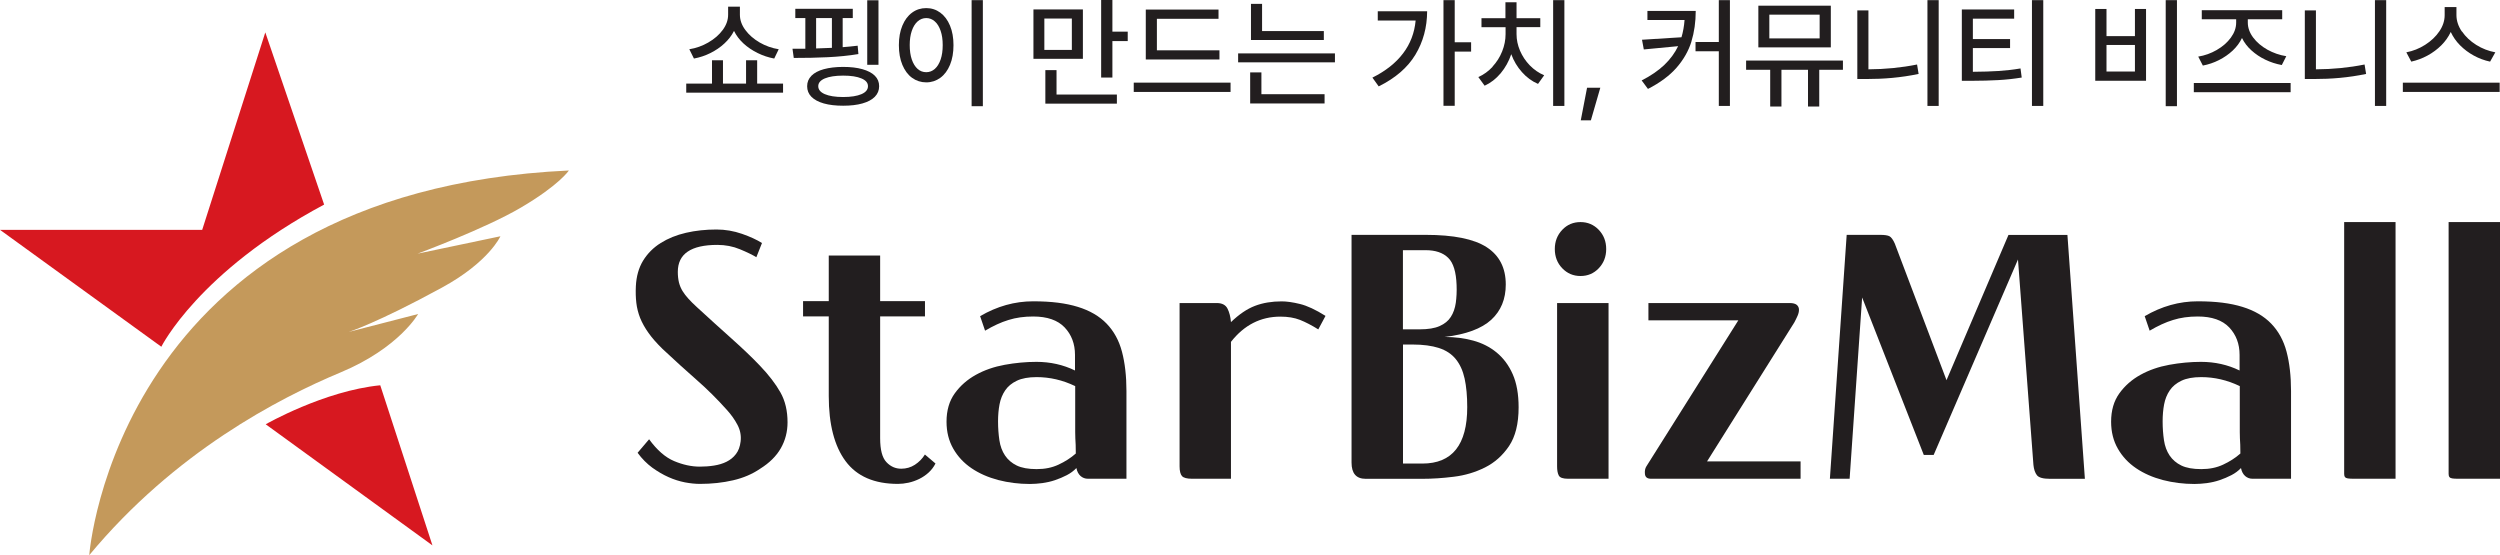 <?xml version="1.0" encoding="UTF-8"?>
<svg id="_레이어_2" data-name="레이어 2" xmlns="http://www.w3.org/2000/svg" viewBox="0 0 373.63 82.96">
  <defs>
    <style>
      .cls-1 {
        fill: #d71820;
      }

      .cls-1, .cls-2, .cls-3 {
        stroke-width: 0px;
      }

      .cls-2 {
        fill: #221e1f;
      }

      .cls-3 {
        fill: #c4995b;
      }
    </style>
  </defs>
  <g id="Layer_1" data-name="Layer 1">
    <g>
      <path class="cls-1" d="M48.44,30.57l-8.79-25.73-9.43,29.51H0l24.11,17.47s5.59-11.24,24.34-21.25"/>
      <path class="cls-1" d="M39.71,63.41s8.73-5,17.12-5.83l7.8,23.93-24.92-18.1Z"/>
      <path class="cls-3" d="M13.34,82.96s3.97-54.32,71.68-57.48c0,0-1.42,2.17-7.16,5.54-5.36,3.16-15.45,6.89-15.45,6.89l12.38-2.6s-1.71,3.85-8.75,7.68c-9.77,5.33-13.93,6.62-13.93,6.62l10.38-2.68s-2.84,5.07-11.57,8.72c-9.26,3.87-24.78,11.91-37.57,27.31"/>
    </g>
    <g>
      <path class="cls-2" d="M113.07,38.46c-.62-.38-1.45-.78-2.49-1.21-1.03-.43-2.16-.65-3.37-.65-3.94,0-5.91,1.34-5.91,4.03,0,.59.06,1.11.17,1.58.12.47.3.9.54,1.29s.54.78.89,1.16c.34.38.76.79,1.25,1.24,1.84,1.69,3.58,3.27,5.22,4.73,1.64,1.47,3.04,2.8,4.19,4.01,1.35,1.41,2.37,2.75,3.08,4.01s1.06,2.75,1.06,4.47c0,1.41-.34,2.71-1.01,3.88-.67,1.17-1.7,2.19-3.08,3.05-1.15.79-2.49,1.37-4.04,1.73-1.54.36-3.2.54-4.97.54-.69,0-1.44-.08-2.24-.23-.8-.16-1.62-.41-2.44-.78-.82-.36-1.63-.84-2.44-1.42-.8-.59-1.54-1.33-2.19-2.22l1.72-2.02c1.18,1.62,2.43,2.71,3.74,3.26,1.31.55,2.59.83,3.84.83.72,0,1.43-.05,2.12-.16s1.31-.29,1.87-.57c.56-.28,1.03-.65,1.4-1.14.38-.48.62-1.12.71-1.91.1-.86-.06-1.68-.47-2.46-.41-.78-.93-1.51-1.55-2.2-1.45-1.62-2.95-3.12-4.53-4.5-1.58-1.38-3.28-2.93-5.12-4.65-.85-.83-1.55-1.62-2.09-2.38s-.96-1.51-1.26-2.25c-.29-.74-.48-1.5-.57-2.27s-.11-1.59-.07-2.46c.07-1.48.43-2.76,1.08-3.83.66-1.07,1.53-1.95,2.63-2.64s2.36-1.2,3.79-1.53c1.43-.33,2.95-.49,4.55-.49,1.31,0,2.58.22,3.82.65,1.23.43,2.22.89,2.98,1.37l-.84,2.12Z"/>
      <path class="cls-2" d="M131.54,65.5c0,1.72.31,2.91.94,3.57.62.66,1.36.98,2.21.98.75,0,1.44-.2,2.04-.59.61-.4,1.11-.9,1.5-1.53l1.58,1.34c-.26.52-.6.96-1.01,1.34-.41.38-.88.7-1.4.96-.53.26-1.07.45-1.62.57-.56.12-1.08.18-1.58.18-3.53,0-6.14-1.13-7.82-3.39s-2.52-5.51-2.52-9.75v-11.89h-3.84v-2.28h3.84v-6.82h7.68v6.82h6.7v2.28h-6.7v18.2Z"/>
      <path class="cls-2" d="M168.36,71.55h-5.76c-.43,0-.8-.14-1.11-.41-.31-.28-.52-.67-.62-1.19-.39.41-.87.77-1.43,1.06-.56.29-1.15.54-1.77.75-.62.21-1.25.35-1.9.44-.64.08-1.25.13-1.85.13-1.64,0-3.22-.2-4.73-.59-1.51-.4-2.84-.98-3.99-1.76-1.15-.78-2.06-1.75-2.73-2.92-.67-1.17-1.01-2.51-1.01-4.03,0-1.69.41-3.1,1.23-4.24s1.87-2.06,3.15-2.77c1.28-.71,2.72-1.21,4.31-1.5,1.59-.29,3.18-.44,4.75-.44,2.07,0,3.99.43,5.76,1.29v-2.33c0-1.65-.52-3.02-1.55-4.11-1.03-1.08-2.6-1.63-4.7-1.63-1.35,0-2.58.17-3.69.52-1.12.34-2.28.88-3.5,1.6l-.74-2.17c2.53-1.48,5.17-2.22,7.93-2.22s4.88.28,6.67.83c1.79.55,3.23,1.39,4.31,2.51s1.85,2.52,2.29,4.19c.44,1.67.67,3.63.67,5.87v13.13ZM160.68,57.7c-1.87-.9-3.79-1.34-5.76-1.34-1.21,0-2.2.18-2.95.54-.76.36-1.34.84-1.75,1.45-.41.6-.69,1.3-.84,2.09-.15.79-.22,1.64-.22,2.53,0,1,.07,1.94.2,2.82.13.88.41,1.64.84,2.28.43.64,1.01,1.14,1.75,1.5.74.36,1.73.54,2.98.54s2.31-.22,3.27-.67c.97-.45,1.83-1,2.58-1.66,0-.52,0-.95-.02-1.29-.02-.34-.03-.67-.05-.98-.02-.31-.02-.62-.02-.93v-6.88Z"/>
      <path class="cls-2" d="M183.97,71.55h-5.81c-.76,0-1.26-.13-1.5-.39s-.37-.75-.37-1.47v-24.4h5.56c.79,0,1.32.28,1.6.83.28.55.45,1.22.52,2.02,1.21-1.17,2.41-1.98,3.59-2.43s2.51-.67,3.99-.67c.75,0,1.67.13,2.73.39,1.07.26,2.34.85,3.82,1.78l-1.08,2.02c-.99-.62-1.9-1.09-2.73-1.42-.84-.33-1.81-.49-2.93-.49-2.96,0-5.42,1.26-7.39,3.77v20.47Z"/>
      <path class="cls-2" d="M201.99,35.1h11.08c4.17,0,7.2.61,9.11,1.84,1.9,1.23,2.86,3.09,2.86,5.58,0,2.18-.72,3.93-2.17,5.27-1.45,1.33-3.77,2.19-6.96,2.57,1.51,0,2.92.18,4.25.54,1.33.36,2.5.95,3.51,1.78s1.82,1.91,2.41,3.25c.59,1.34.88,2.99.88,4.95,0,2.44-.48,4.37-1.43,5.78-.95,1.41-2.15,2.48-3.59,3.2-1.44.72-3,1.19-4.67,1.39-1.67.21-3.24.31-4.72.31h-8.45c-1.41,0-2.11-.81-2.11-2.43v-34.02ZM209.67,37.38v11.84h2.51c1.25,0,2.24-.16,2.98-.49.74-.33,1.3-.78,1.67-1.37.38-.59.62-1.28.74-2.09.11-.81.16-1.7.12-2.66-.07-1.96-.48-3.33-1.26-4.08-.77-.76-1.9-1.14-3.37-1.14h-3.4ZM209.67,69.28h2.91c4.46,0,6.7-2.81,6.7-8.43,0-1.65-.13-3.08-.39-4.27-.26-1.19-.71-2.16-1.33-2.92-.62-.76-1.46-1.31-2.51-1.65-1.05-.34-2.36-.52-3.94-.52h-1.43v17.78Z"/>
      <path class="cls-2" d="M232.37,37.22c0-1.14.37-2.09,1.11-2.87.74-.78,1.65-1.16,2.73-1.16s1.99.39,2.73,1.16c.74.78,1.11,1.73,1.11,2.87s-.37,2.09-1.11,2.87c-.74.78-1.65,1.16-2.73,1.16s-1.99-.39-2.73-1.16-1.11-1.73-1.11-2.87ZM240.4,45.29v26.26h-6.06c-.75,0-1.21-.16-1.38-.49-.17-.33-.25-.78-.25-1.37v-24.4h7.68Z"/>
      <path class="cls-2" d="M269.1,71.55h-22.35c-.56,0-.86-.23-.91-.7-.05-.46.02-.85.22-1.16l13.74-21.82h-13.44v-2.58h21.12c.49,0,.84.1,1.06.28.21.19.32.43.32.72s-.07.6-.22.93c-.15.33-.3.65-.47.96l-13.05,20.78h13.98v2.58Z"/>
      <path class="cls-2" d="M287.51,67.98l-9.21-23.52-1.87,27.09h-2.95l2.51-36.45h5.02c.66,0,1.12.07,1.38.21s.53.5.79,1.09l7.73,20.42,9.26-21.71h8.81l2.61,36.45h-5.22c-1.02,0-1.67-.18-1.95-.54-.28-.36-.45-.87-.52-1.53l-2.31-30.71-12.6,29.21h-1.48Z"/>
      <path class="cls-2" d="M342.41,71.55h-5.76c-.43,0-.8-.14-1.11-.41-.31-.28-.52-.67-.62-1.19-.39.41-.87.77-1.43,1.06-.56.29-1.15.54-1.77.75-.62.21-1.25.35-1.9.44-.64.08-1.25.13-1.85.13-1.64,0-3.22-.2-4.73-.59-1.51-.4-2.84-.98-3.99-1.76-1.15-.78-2.06-1.75-2.73-2.92-.67-1.17-1.01-2.51-1.01-4.03,0-1.69.41-3.1,1.23-4.24s1.87-2.06,3.15-2.77c1.28-.71,2.72-1.21,4.31-1.5,1.59-.29,3.18-.44,4.75-.44,2.07,0,3.99.43,5.76,1.29v-2.33c0-1.65-.52-3.02-1.55-4.11-1.03-1.08-2.6-1.63-4.7-1.63-1.35,0-2.58.17-3.69.52-1.12.34-2.28.88-3.5,1.6l-.74-2.17c2.53-1.48,5.17-2.22,7.93-2.22s4.88.28,6.67.83c1.79.55,3.23,1.39,4.31,2.51s1.85,2.52,2.29,4.19c.44,1.67.67,3.63.67,5.87v13.13ZM334.73,57.7c-1.87-.9-3.79-1.34-5.76-1.34-1.21,0-2.2.18-2.95.54-.76.36-1.34.84-1.75,1.45-.41.6-.69,1.3-.84,2.09-.15.79-.22,1.64-.22,2.53,0,1,.07,1.94.2,2.82.13.88.41,1.64.84,2.28.43.64,1.01,1.14,1.75,1.5.74.36,1.73.54,2.98.54s2.31-.22,3.27-.67c.97-.45,1.83-1,2.58-1.66,0-.52,0-.95-.02-1.29-.02-.34-.03-.67-.05-.98-.02-.31-.02-.62-.02-.93v-6.88Z"/>
      <path class="cls-2" d="M358.02,71.55h-6.3c-.36,0-.64-.02-.84-.05-.2-.03-.34-.1-.42-.21-.08-.1-.12-.26-.12-.46v-37.64h7.68v38.36Z"/>
      <path class="cls-2" d="M373.63,71.55h-6.3c-.36,0-.64-.02-.84-.05-.2-.03-.34-.1-.42-.21-.08-.1-.12-.26-.12-.46v-37.64h7.68v38.36Z"/>
    </g>
    <g>
      <path class="cls-2" d="M108.04,12.49h3.46v-3.48h1.66v3.48h3.87v1.36h-14.47v-1.36h3.85v-3.48h1.64v3.48ZM105.87,6.34c.89-.51,1.6-1.13,2.14-1.86s.81-1.49.81-2.28v-1.2h1.76v1.2c0,.79.27,1.55.81,2.28.54.73,1.25,1.35,2.14,1.87.89.51,1.84.85,2.85,1.01l-.67,1.39c-.87-.16-1.7-.44-2.49-.83-.79-.39-1.49-.86-2.1-1.42-.61-.56-1.08-1.19-1.42-1.88-.35.69-.83,1.32-1.44,1.88-.61.57-1.31,1.04-2.09,1.43-.78.39-1.6.66-2.46.82l-.69-1.39c1.01-.16,1.95-.5,2.84-1.01Z"/>
      <path class="cls-2" d="M127.46,2.7h-1.52v4.35c.66-.05,1.41-.12,2.24-.22l.11,1.25c-1.44.24-2.96.39-4.58.47-1.61.08-3.31.11-5.08.11l-.19-1.38c.83,0,1.47,0,1.92,0V2.7h-1.5v-1.38h8.59v1.38ZM121.27,11.32c.43-.43,1.05-.76,1.85-.98.81-.22,1.77-.34,2.89-.34s2.07.11,2.88.34,1.43.55,1.86.98c.43.43.64.95.64,1.56s-.21,1.14-.64,1.58-1.05.77-1.86,1-1.77.34-2.88.34-2.08-.11-2.89-.34c-.81-.23-1.42-.56-1.85-.99-.43-.44-.64-.96-.64-1.58s.21-1.13.64-1.56ZM124.33,7.16V2.7h-2.36v4.54c.88-.02,1.67-.05,2.36-.09ZM123.27,14.07c.65.28,1.56.43,2.74.43,1.18,0,2.09-.15,2.74-.43s.97-.68.97-1.19-.33-.89-.98-1.16c-.65-.28-1.56-.42-2.73-.42-1.18,0-2.09.15-2.74.42-.65.28-.98.66-.98,1.16,0,.51.33.91.98,1.19ZM129.61.04h1.68v9.64h-1.68V.04Z"/>
      <path class="cls-2" d="M134.86,3.83c.35-.84.83-1.49,1.45-1.94.62-.46,1.33-.68,2.12-.68s1.48.23,2.1.68c.62.46,1.1,1.1,1.45,1.94.35.84.52,1.81.52,2.92s-.17,2.1-.52,2.94c-.35.84-.83,1.49-1.45,1.94-.62.45-1.32.68-2.1.68s-1.5-.23-2.12-.68c-.62-.45-1.1-1.1-1.45-1.94-.35-.84-.52-1.82-.52-2.94s.17-2.08.52-2.92ZM136.27,8.89c.21.61.5,1.08.87,1.41.37.33.8.49,1.29.49s.91-.17,1.28-.49c.37-.33.66-.8.87-1.41.21-.61.31-1.33.31-2.15s-.1-1.52-.31-2.13c-.21-.61-.49-1.08-.87-1.41-.37-.33-.8-.5-1.28-.5s-.92.17-1.29.5c-.37.33-.66.8-.87,1.41s-.31,1.32-.31,2.13.1,1.54.31,2.15ZM146.89,15.87h-1.68V.02h1.68v15.85Z"/>
      <path class="cls-2" d="M161.84,8.79h-7.39V1.41h7.39v7.38ZM160.19,7.47V2.77h-4.11v4.69h4.11ZM156.22,10.48h1.68v3.65h9.02v1.36h-10.69v-5.01ZM164.57,0h1.68v4.73h2.29v1.41h-2.29v5.45h-1.68V0Z"/>
      <path class="cls-2" d="M169.44,12.35h14.47v1.39h-14.47v-1.39ZM182.25,8.89h-11.01V1.43h10.87v1.38h-9.21v4.71h9.35v1.38Z"/>
      <path class="cls-2" d="M185.04,7.98h14.47v1.34h-14.47v-1.34ZM186.84,10.82h1.68v3.26h9.44v1.38h-11.12v-4.64ZM197.85,5.98h-10.89V.58h1.66v4.06h9.23v1.34Z"/>
      <path class="cls-2" d="M209.69,7.98c1.08-1.42,1.71-3.06,1.88-4.91h-5.66v-1.39h7.38c-.01,2.41-.6,4.58-1.76,6.5-1.16,1.92-2.99,3.5-5.48,4.73l-.94-1.31c1.98-.99,3.5-2.19,4.58-3.62ZM217.41,6.32h2.45v1.39h-2.45v8.1h-1.68V.02h1.68v6.3Z"/>
      <path class="cls-2" d="M223.06,9.96c.62-.67,1.1-1.43,1.44-2.28.34-.85.51-1.71.51-2.58v-1.04h-3.6v-1.34h3.58V.34h1.66v2.38h3.55v1.34h-3.55v1.04c0,.83.17,1.66.52,2.48.35.81.83,1.54,1.46,2.19.63.64,1.34,1.14,2.15,1.48l-.92,1.29c-.91-.39-1.71-.98-2.4-1.76-.7-.78-1.23-1.67-1.6-2.68-.36,1.07-.89,2.02-1.58,2.85-.7.83-1.5,1.45-2.4,1.86l-.94-1.29c.8-.36,1.51-.87,2.13-1.54ZM233.8,15.83h-1.68V.02h1.68v15.81Z"/>
      <path class="cls-2" d="M237.75,17.98h-1.5l.94-4.87h1.98l-1.41,4.87Z"/>
      <path class="cls-2" d="M252.79,6.21c-.43,1.39-1.17,2.69-2.22,3.9-1.05,1.2-2.48,2.26-4.28,3.18l-.94-1.27c1.36-.69,2.48-1.46,3.38-2.31.89-.85,1.58-1.79,2.07-2.81l-5.13.49-.27-1.45,5.9-.37c.24-.8.39-1.66.46-2.58h-5.55v-1.36h7.22c0,1.66-.22,3.19-.65,4.59ZM253.4,6.28h3.48V.02h1.66v15.81h-1.66V7.66h-3.48v-1.38Z"/>
      <path class="cls-2" d="M275.44,10.43h-3.55v5.49h-1.68v-5.49h-3.97v5.49h-1.68v-5.49h-3.6v-1.38h14.47v1.38ZM262.79.85h10.83v6.23h-10.83V.85ZM271.95,5.74v-3.55h-7.52v3.55h7.52Z"/>
      <path class="cls-2" d="M277.58,1.55h1.66v8.81c2.51-.01,4.93-.25,7.27-.72l.23,1.41c-1.34.28-2.65.47-3.94.59s-2.58.17-3.9.17h-1.32V1.55ZM289.74,15.83h-1.68V.02h1.68v15.81Z"/>
      <path class="cls-2" d="M301.01,2.79h-6.16v3.05h5.56v1.34h-5.56v3.55c1.48-.01,2.75-.05,3.83-.12,1.07-.07,2.17-.19,3.29-.38l.18,1.36c-1.18.19-2.34.32-3.49.38-1.15.07-2.54.1-4.17.11h-1.29V1.41h7.82v1.38ZM303.68.02h1.69v15.81h-1.69V.02Z"/>
      <path class="cls-2" d="M313.14,1.34h1.68v4.06h4.25V1.34h1.66v10.73h-7.59V1.34ZM319.07,10.69v-3.97h-4.25v3.97h4.25ZM325.35,15.87h-1.68V.02h1.68v15.85Z"/>
      <path class="cls-2" d="M342.34,13.78h-14.47v-1.38h14.47v1.38ZM331.31,7.46c.87-.5,1.57-1.11,2.1-1.84s.79-1.47.79-2.25v-.49h-5.14v-1.36h12.02v1.36h-5.14v.49c0,.78.27,1.53.8,2.24.53.71,1.24,1.31,2.12,1.81.88.49,1.83.82,2.83.98l-.67,1.32c-.86-.16-1.68-.42-2.46-.8-.78-.37-1.47-.84-2.08-1.39-.61-.55-1.08-1.17-1.41-1.85-.33.69-.79,1.31-1.39,1.88-.6.56-1.28,1.03-2.05,1.42s-1.57.66-2.41.82l-.69-1.34c.98-.16,1.9-.49,2.77-.99Z"/>
      <path class="cls-2" d="M344.46,1.55h1.66v8.81c2.51-.01,4.93-.25,7.27-.72l.23,1.41c-1.34.28-2.65.47-3.94.59s-2.58.17-3.9.17h-1.32V1.55ZM356.62,15.83h-1.68V.02h1.68v15.81Z"/>
      <path class="cls-2" d="M359.11,12.35h14.47v1.39h-14.47v-1.39ZM367.94,4.69c.54.79,1.25,1.46,2.14,2.02.89.56,1.84.92,2.85,1.11l-.78,1.39c-.85-.18-1.66-.48-2.43-.9-.77-.42-1.45-.93-2.05-1.53-.6-.6-1.06-1.27-1.4-2-.34.72-.81,1.39-1.41,1.99-.6.6-1.29,1.11-2.06,1.53-.77.42-1.58.72-2.43.91l-.74-1.39c.99-.19,1.93-.56,2.81-1.12.88-.56,1.59-1.23,2.12-2.01.54-.79.8-1.6.8-2.43v-1.2h1.76v1.2c0,.83.27,1.65.8,2.44Z"/>
    </g>
  </g>
</svg>